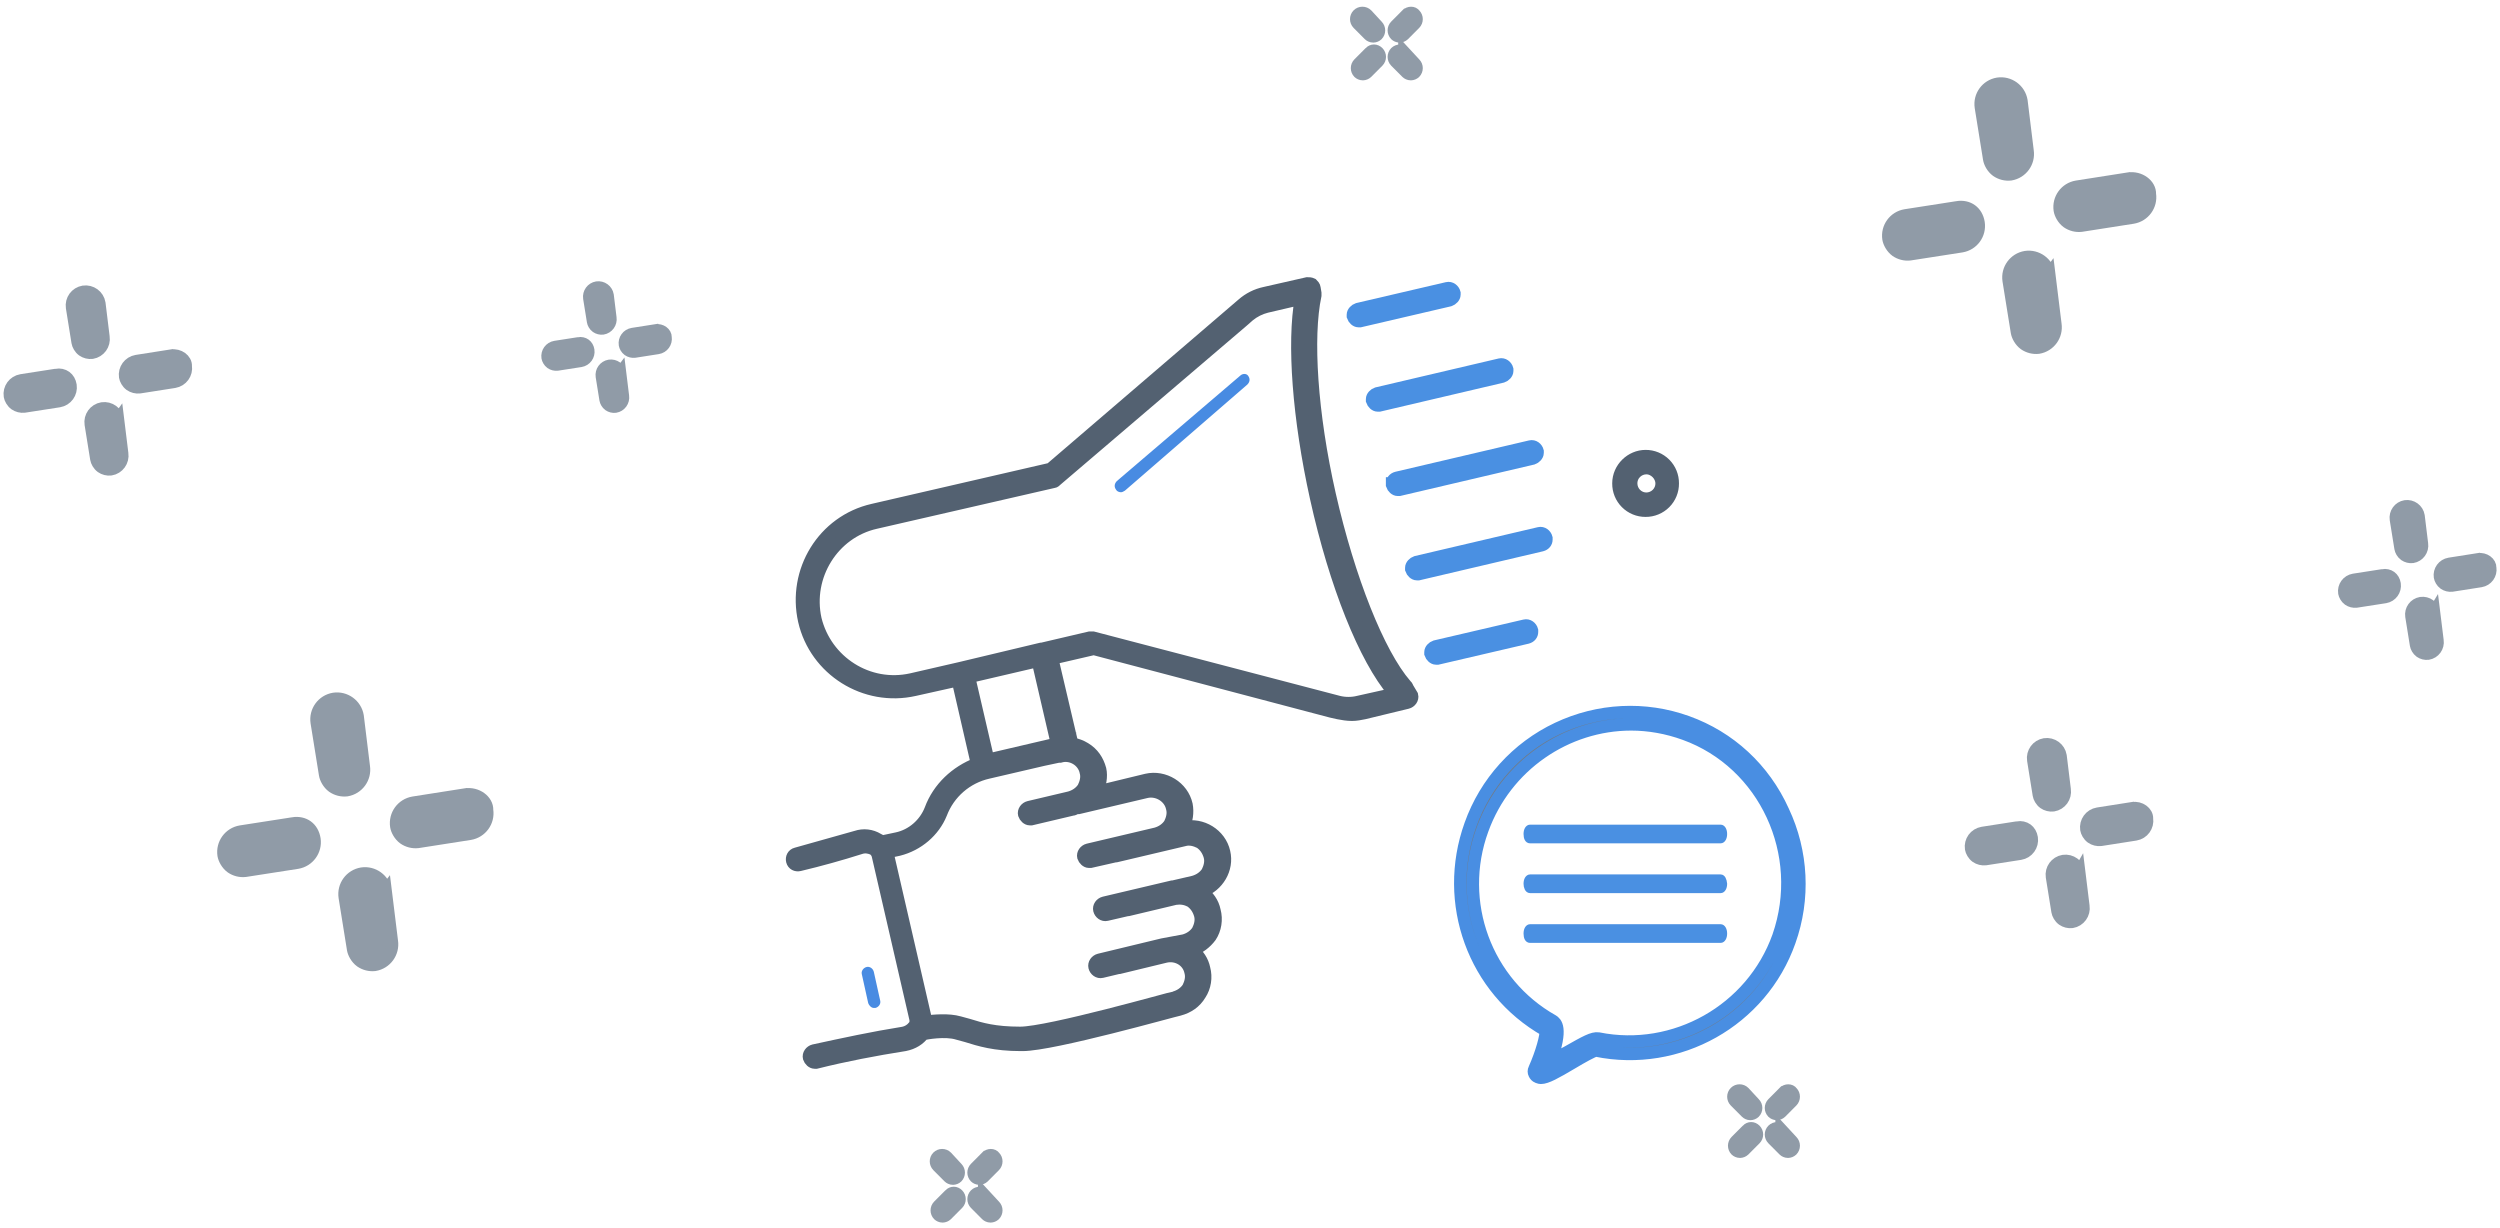 <?xml version="1.0" encoding="UTF-8"?>
<svg width="232px" height="114px" viewBox="0 0 232 114" version="1.1" xmlns="http://www.w3.org/2000/svg" xmlns:xlink="http://www.w3.org/1999/xlink">
    <!-- Generator: Sketch 43.2 (39069) - http://www.bohemiancoding.com/sketch -->
    <title>personal-branding</title>
    <desc>Created with Sketch.</desc>
    <defs></defs>
    <g id="Page-1" stroke="none" stroke-width="1" fill="none" fill-rule="evenodd">
        <g id="personal-branding" transform="translate(0, 1)">
            <path d="M150.188,43.86 C150.181,44.532 150.444,45.18 150.918,45.656 C151.393,46.133 152.039,46.399 152.711,46.395 C153.383,46.399 154.029,46.133 154.504,45.656 C154.978,45.18 155.241,44.532 155.234,43.86 C155.241,43.188 154.978,42.54 154.504,42.064 C154.029,41.587 153.383,41.321 152.711,41.325 C151.375,41.325 150.188,42.444 150.188,43.86 Z M154.195,43.86 C154.195,44.68 153.527,45.276 152.785,45.276 C151.969,45.276 151.375,44.606 151.375,43.86 C151.375,43.04 152.043,42.444 152.785,42.444 C153.527,42.444 154.195,43.114 154.195,43.86 Z M130.594,62.795 C130.594,62.72 130.52,62.645 130.445,62.571 C127.922,59.664 125.175,52.731 123.395,44.904 C121.687,37.374 121.242,30.293 122.059,26.416 L122.059,26.193 L121.984,25.745 C121.984,25.596 121.836,25.447 121.762,25.373 C121.613,25.298 121.465,25.298 121.316,25.298 L117.383,26.193 C116.612,26.356 115.897,26.716 115.305,27.236 L97.492,42.518 L81.016,46.32 C76.414,47.364 73.594,51.985 74.633,56.607 C75.672,61.155 80.273,64.062 84.875,63.018 L88.883,62.124 L90.664,69.876 C88.734,70.622 87.102,72.113 86.359,74.126 C85.839,75.467 84.652,76.511 83.242,76.809 L81.832,77.107 C81.758,77.033 81.609,76.958 81.461,76.884 C80.86,76.514 80.125,76.432 79.457,76.66 L73.891,78.225 C73.594,78.3 73.445,78.598 73.52,78.896 C73.594,79.195 73.89,79.344 74.187,79.269 C76.086,78.817 77.968,78.295 79.828,77.704 C80.273,77.554 80.645,77.629 81.016,77.778 C81.237,77.91 81.397,78.125 81.461,78.375 L84.949,93.507 C85.023,93.805 84.949,94.104 84.801,94.253 C84.56,94.56 84.218,94.771 83.836,94.849 C81.016,95.296 78.27,95.893 75.523,96.489 C75.227,96.564 75.003,96.862 75.078,97.16 C75.152,97.384 75.375,97.607 75.598,97.607 L75.746,97.607 C78.418,96.937 81.164,96.415 83.984,95.967 C84.727,95.818 85.32,95.445 85.691,94.924 L85.84,94.924 C85.84,94.924 87.695,94.551 88.883,94.924 C89.18,94.998 89.403,95.073 89.699,95.147 C90.887,95.52 92.297,95.967 94.746,95.967 L94.895,95.967 C97.715,95.967 108.996,92.762 109.441,92.687 C110.258,92.464 110.926,92.017 111.371,91.271 C111.816,90.6 111.965,89.705 111.742,88.885 C111.6,88.194 111.203,87.582 110.629,87.171 C111.297,86.947 111.891,86.5 112.336,85.904 C112.781,85.233 112.93,84.338 112.707,83.518 C112.559,82.773 112.113,82.176 111.52,81.729 C113.004,81.207 113.969,79.642 113.598,78.076 C113.227,76.436 111.52,75.393 109.887,75.766 L109.812,75.766 C110.137,75.121 110.242,74.388 110.109,73.678 C109.739,72.038 108.031,70.995 106.399,71.368 L101.797,72.485 C102.094,71.815 102.242,71.069 102.094,70.398 C101.871,69.578 101.426,68.908 100.684,68.46 C100.321,68.235 99.917,68.083 99.496,68.013 L97.641,60.111 L101.5,59.216 L123.543,65.031 L124.211,65.18 C124.582,65.255 125.027,65.33 125.473,65.33 C125.843,65.33 126.215,65.255 126.586,65.18 L130.594,64.21 C130.891,64.136 131.114,63.838 131.039,63.54 L130.594,62.795 L130.594,62.795 Z M100.758,70.622 C100.906,71.144 100.758,71.665 100.535,72.112 C100.238,72.56 99.793,72.858 99.273,73.007 L95.488,73.902 C95.191,73.976 94.968,74.275 95.043,74.572 C95.117,74.796 95.34,75.02 95.563,75.02 L95.711,75.02 L99.496,74.125 C99.645,74.125 99.719,74.051 99.867,73.976 L100.09,73.976 L106.398,72.486 C107.438,72.262 108.551,72.933 108.773,73.976 C108.922,74.498 108.773,75.02 108.551,75.467 C108.254,75.915 107.809,76.213 107.289,76.362 L100.98,77.852 C100.684,77.927 100.46,78.225 100.535,78.524 C100.609,78.747 100.832,78.971 101.055,78.971 L101.203,78.971 L103.503,78.449 L103.578,78.449 L109.887,76.959 C110.407,76.809 110.926,76.959 111.371,77.182 C111.816,77.48 112.113,77.927 112.261,78.449 C112.411,78.971 112.261,79.493 112.039,79.94 C111.742,80.387 111.297,80.685 110.777,80.835 L108.847,81.282 L108.773,81.282 L102.465,82.772 C102.168,82.847 101.945,83.145 102.02,83.444 C102.094,83.742 102.39,83.965 102.688,83.891 L104.618,83.444 L104.691,83.444 L109.071,82.4 C109.59,82.325 110.035,82.4 110.481,82.624 C110.926,82.922 111.223,83.369 111.371,83.891 C111.52,84.413 111.371,84.935 111.148,85.381 C110.852,85.829 110.406,86.127 109.887,86.276 L107.883,86.649 L102.02,88.065 C101.723,88.14 101.5,88.438 101.574,88.736 C101.648,89.035 101.945,89.258 102.242,89.184 L103.801,88.811 L103.875,88.811 L108.18,87.767 C109.219,87.544 110.258,88.14 110.48,89.184 C110.629,89.705 110.48,90.227 110.258,90.674 C109.961,91.122 109.516,91.42 108.996,91.569 C108.848,91.569 97.344,94.849 94.672,94.849 C92.297,94.849 91.035,94.476 89.848,94.104 C89.551,94.029 89.328,93.954 89.031,93.88 C87.992,93.582 86.656,93.73 85.914,93.805 C85.914,93.656 85.914,93.507 85.84,93.284 L82.352,78.15 L82.352,78.075 L83.391,77.852 C85.171,77.404 86.656,76.137 87.324,74.497 C88.051,72.573 89.697,71.144 91.704,70.695 L96.824,69.503 L98.234,69.204 L98.383,69.204 C99.422,68.906 100.535,69.577 100.758,70.621 L100.758,70.622 Z M98.086,68.012 L91.703,69.504 L89.922,61.825 L96.305,60.335 L98.085,68.013 L98.086,68.012 Z M126.066,64.136 C125.473,64.286 124.805,64.286 124.211,64.136 L101.426,58.173 L101.129,58.173 L96.676,59.216 L96.602,59.216 L89.105,61.006 L84.578,62.049 C80.57,62.944 76.637,60.409 75.672,56.459 C74.782,52.433 77.305,48.407 81.238,47.513 L97.79,43.71 C97.864,43.71 97.938,43.635 98.013,43.56 L115.306,28.8 L115.899,28.279 C116.377,27.89 116.934,27.61 117.532,27.459 L120.724,26.714 C119.981,30.814 120.501,37.821 122.134,45.201 C123.915,53.251 126.661,60.11 129.333,63.241 L129.407,63.39 L126.067,64.135 L126.066,64.136 Z" id="Shape" stroke="#536171" stroke-width="1.15" fill="#536171" fill-rule="nonzero"></path>
            <path d="M126.066,28.802 L126.215,28.802 L134.527,26.864 C134.75,26.789 134.973,26.565 134.973,26.342 L134.973,26.192 C134.898,25.895 134.602,25.671 134.305,25.745 L125.992,27.684 C125.77,27.758 125.547,27.982 125.547,28.205 L125.547,28.355 C125.621,28.578 125.844,28.802 126.067,28.802 L126.066,28.802 Z M127.328,36.033 L127.328,36.182 C127.402,36.405 127.625,36.629 127.848,36.629 L127.996,36.629 L139.426,33.945 C139.648,33.871 139.871,33.647 139.871,33.424 L139.871,33.274 C139.797,32.976 139.5,32.753 139.203,32.827 L127.773,35.511 C127.551,35.585 127.328,35.809 127.328,36.033 L127.328,36.033 Z M129.184,43.86 L129.184,44.01 C129.258,44.233 129.48,44.456 129.704,44.456 L129.852,44.456 L142.246,41.549 C142.469,41.475 142.691,41.251 142.691,41.027 L142.691,40.878 C142.617,40.58 142.321,40.356 142.023,40.431 L129.63,43.338 C129.333,43.413 129.185,43.636 129.185,43.86 L129.184,43.86 Z M143.508,49.078 L143.508,48.929 C143.434,48.631 143.137,48.407 142.84,48.482 L131.41,51.165 C131.188,51.24 130.965,51.464 130.965,51.687 L130.965,51.837 C131.039,52.06 131.262,52.284 131.485,52.284 L131.633,52.284 L143.063,49.6 C143.359,49.525 143.508,49.302 143.508,49.078 L143.508,49.078 Z M142.172,57.65 L142.172,57.502 C142.098,57.204 141.801,56.98 141.504,57.055 L133.191,58.993 C132.969,59.067 132.746,59.291 132.746,59.515 L132.746,59.664 C132.82,59.887 133.043,60.111 133.266,60.111 L133.414,60.111 L141.727,58.173 C142.023,58.098 142.172,57.875 142.172,57.651 L142.172,57.65 Z" id="Shape" stroke="#4A90E2" stroke-width="1.15" fill="#000000" fill-rule="nonzero"></path>
            <path d="M115.082,33.87 L103.652,43.636 C103.43,43.86 103.355,44.158 103.578,44.456 C103.652,44.606 103.875,44.68 104.023,44.68 C104.172,44.68 104.246,44.605 104.395,44.53 L115.75,34.69 C115.973,34.467 116.047,34.17 115.824,33.87 C115.676,33.647 115.304,33.647 115.082,33.87 L115.082,33.87 Z M81.09,92.538 L81.238,92.538 C81.535,92.464 81.758,92.165 81.684,91.868 L81.09,89.184 C81.016,88.885 80.719,88.662 80.422,88.736 C80.125,88.811 79.902,89.109 79.977,89.407 L80.57,92.091 C80.645,92.315 80.867,92.538 81.09,92.538 L81.09,92.538 Z" id="Shape" fill="#488BE2" fill-rule="nonzero"></path>
            <path d="M156.57,66 C152.637,64.584 148.332,64.807 144.547,66.596 C140.767,68.382 137.855,71.602 136.457,75.542 C133.859,82.772 136.754,90.824 143.434,94.625 C143.508,95.073 143.063,96.713 142.394,98.204 C142.32,98.344 142.32,98.511 142.394,98.651 C142.452,98.784 142.558,98.89 142.691,98.949 C142.766,98.949 142.84,99.024 142.988,99.024 C143.508,99.024 144.324,98.576 145.957,97.607 C146.699,97.16 147.887,96.489 148.109,96.489 C155.754,98.055 163.473,93.731 166.07,86.351 C167.475,82.405 167.262,78.064 165.477,74.275 C163.695,70.324 160.504,67.416 156.57,66 L156.57,66 Z M165.031,85.904 C162.582,92.762 155.383,96.787 148.332,95.371 C147.812,95.296 147.145,95.669 145.438,96.638 C144.992,96.862 144.398,97.235 143.878,97.533 C145.066,94.327 144.324,93.88 144.102,93.731 C137.867,90.227 135.122,82.698 137.57,75.989 C139.723,70.025 145.363,66.224 151.375,66.224 C153.008,66.224 154.715,66.522 156.348,67.118 C163.77,69.802 167.703,78.225 165.031,85.904 L165.031,85.904 Z" id="Shape" stroke="#498EE2" stroke-width="1.15" fill="#74797F" fill-rule="nonzero"></path>
            <path d="M159.677,75.817 L141.986,75.817 C141.83,75.817 141.675,76.033 141.675,76.394 C141.675,76.755 141.791,76.972 141.985,76.972 L159.677,76.972 C159.832,76.972 159.988,76.755 159.988,76.394 C159.988,76.034 159.832,75.817 159.677,75.817 L159.677,75.817 Z M159.677,80.437 L141.986,80.437 C141.83,80.437 141.675,80.653 141.675,81.014 C141.675,81.303 141.791,81.592 141.985,81.592 L159.677,81.592 C159.832,81.592 159.988,81.375 159.988,81.014 C159.949,80.654 159.832,80.437 159.677,80.437 L159.677,80.437 Z M159.677,85.056 L141.986,85.056 C141.83,85.056 141.675,85.273 141.675,85.634 C141.675,85.994 141.791,86.211 141.985,86.211 L159.677,86.211 C159.832,86.211 159.988,85.995 159.988,85.634 C159.988,85.273 159.832,85.056 159.677,85.056 L159.677,85.056 Z" id="Shape" stroke="#4A90E2" stroke-width="0.58" fill="#4A90E2" fill-rule="nonzero"></path>
            <g id="star" transform="translate(160, 100)" stroke="#909BA7" stroke-width="1.15" fill="#909BA7">
                <path d="M1.84,0.365 C1.614,0.141 1.249,0.141 1.023,0.365 C0.8,0.593 0.8,0.957 1.023,1.185 L2.063,2.229 C2.137,2.304 2.285,2.379 2.433,2.379 C2.571,2.376 2.703,2.323 2.805,2.229 C3.028,2.001 3.028,1.637 2.805,1.409 L1.84,0.365 L1.84,0.365 Z" id="Path"></path>
                <path d="M5.328,3.87 C5.102,3.646 4.738,3.646 4.512,3.87 C4.289,4.098 4.289,4.462 4.512,4.69 L5.551,5.733 C5.625,5.807 5.773,5.882 5.921,5.882 C6.059,5.879 6.191,5.826 6.293,5.732 C6.516,5.504 6.516,5.14 6.293,4.912 L5.328,3.869 L5.328,3.87 Z" id="Path"></path>
                <path d="M2.137,3.87 L1.097,4.913 C0.874,5.141 0.874,5.505 1.097,5.733 C1.172,5.807 1.32,5.882 1.469,5.882 C1.606,5.879 1.738,5.825 1.839,5.732 L2.879,4.689 C3.102,4.461 3.102,4.097 2.879,3.869 C2.656,3.645 2.359,3.645 2.137,3.869 L2.137,3.87 Z" id="Path"></path>
                <path d="M5.55,0.365 L4.512,1.409 C4.289,1.637 4.289,2.001 4.512,2.229 C4.586,2.304 4.734,2.379 4.882,2.379 C5.02,2.376 5.152,2.323 5.254,2.229 L6.293,1.185 C6.516,0.957 6.516,0.593 6.293,0.365 C6.145,0.142 5.773,0.142 5.551,0.365 L5.55,0.365 Z" id="Path"></path>
            </g>
            <g id="star" transform="translate(125, 0)" stroke="#909BA7" stroke-width="1.15" fill="#909BA7">
                <path d="M1.84,0.365 C1.614,0.141 1.249,0.141 1.023,0.365 C0.8,0.593 0.8,0.957 1.023,1.185 L2.063,2.229 C2.137,2.304 2.285,2.379 2.433,2.379 C2.571,2.376 2.703,2.323 2.805,2.229 C3.028,2.001 3.028,1.637 2.805,1.409 L1.84,0.365 L1.84,0.365 Z" id="Path"></path>
                <path d="M5.328,3.87 C5.102,3.646 4.738,3.646 4.512,3.87 C4.289,4.098 4.289,4.462 4.512,4.69 L5.551,5.733 C5.625,5.807 5.773,5.882 5.921,5.882 C6.059,5.879 6.191,5.826 6.293,5.732 C6.516,5.504 6.516,5.14 6.293,4.912 L5.328,3.869 L5.328,3.87 Z" id="Path"></path>
                <path d="M2.137,3.87 L1.097,4.913 C0.874,5.141 0.874,5.505 1.097,5.733 C1.172,5.807 1.32,5.882 1.469,5.882 C1.606,5.879 1.738,5.825 1.839,5.732 L2.879,4.689 C3.102,4.461 3.102,4.097 2.879,3.869 C2.656,3.645 2.359,3.645 2.137,3.869 L2.137,3.87 Z" id="Path"></path>
                <path d="M5.55,0.365 L4.512,1.409 C4.289,1.637 4.289,2.001 4.512,2.229 C4.586,2.304 4.734,2.379 4.882,2.379 C5.02,2.376 5.152,2.323 5.254,2.229 L6.293,1.185 C6.516,0.957 6.516,0.593 6.293,0.365 C6.145,0.142 5.773,0.142 5.551,0.365 L5.55,0.365 Z" id="Path"></path>
            </g>
            <g id="star" transform="translate(86, 106)" stroke="#909BA7" stroke-width="1.15" fill="#909BA7">
                <path d="M1.84,0.365 C1.614,0.141 1.249,0.141 1.023,0.365 C0.8,0.593 0.8,0.957 1.023,1.185 L2.063,2.229 C2.137,2.304 2.285,2.379 2.433,2.379 C2.571,2.376 2.703,2.323 2.805,2.229 C3.028,2.001 3.028,1.637 2.805,1.409 L1.84,0.365 L1.84,0.365 Z" id="Path"></path>
                <path d="M5.328,3.87 C5.102,3.646 4.738,3.646 4.512,3.87 C4.289,4.098 4.289,4.462 4.512,4.69 L5.551,5.733 C5.625,5.807 5.773,5.882 5.921,5.882 C6.059,5.879 6.191,5.826 6.293,5.732 C6.516,5.504 6.516,5.14 6.293,4.912 L5.328,3.869 L5.328,3.87 Z" id="Path"></path>
                <path d="M2.137,3.87 L1.097,4.913 C0.874,5.141 0.874,5.505 1.097,5.733 C1.172,5.807 1.32,5.882 1.469,5.882 C1.606,5.879 1.738,5.825 1.839,5.732 L2.879,4.689 C3.102,4.461 3.102,4.097 2.879,3.869 C2.656,3.645 2.359,3.645 2.137,3.869 L2.137,3.87 Z" id="Path"></path>
                <path d="M5.55,0.365 L4.512,1.409 C4.289,1.637 4.289,2.001 4.512,2.229 C4.586,2.304 4.734,2.379 4.882,2.379 C5.02,2.376 5.152,2.323 5.254,2.229 L6.293,1.185 C6.516,0.957 6.516,0.593 6.293,0.365 C6.145,0.142 5.773,0.142 5.551,0.365 L5.55,0.365 Z" id="Path"></path>
            </g>
            <g id="star" transform="translate(56.323, 31.25) rotate(36) translate(-56.323, -31.25) translate(51.823, 26.75)" stroke="#909BA7" stroke-width="1.15" fill="#909BA7">
                <path d="M1.702,0.54 C1.364,0.208 0.82,0.208 0.482,0.54 C0.15,0.878 0.15,1.417 0.482,1.754 L2.035,3.3 C2.145,3.411 2.366,3.522 2.587,3.522 C2.794,3.518 2.991,3.439 3.143,3.3 C3.475,2.963 3.475,2.424 3.143,2.086 L1.702,0.54 L1.702,0.54 Z" id="Path"></path>
                <path d="M6.91,5.73 C6.572,5.399 6.029,5.399 5.691,5.73 C5.359,6.067 5.359,6.606 5.691,6.944 L7.242,8.488 C7.353,8.597 7.574,8.709 7.795,8.709 C8.001,8.704 8.199,8.625 8.35,8.486 C8.683,8.149 8.683,7.61 8.35,7.272 L6.91,5.728 L6.91,5.73 Z" id="Path"></path>
                <path d="M2.145,5.73 L0.593,7.274 C0.26,7.612 0.26,8.15 0.593,8.488 C0.705,8.597 0.926,8.709 1.148,8.709 C1.353,8.704 1.55,8.625 1.701,8.486 L3.253,6.942 C3.585,6.605 3.585,6.066 3.253,5.728 C2.92,5.397 2.477,5.397 2.145,5.728 L2.145,5.73 Z" id="Path"></path>
                <path d="M7.241,0.54 L5.691,2.086 C5.359,2.424 5.359,2.963 5.691,3.3 C5.802,3.411 6.023,3.522 6.244,3.522 C6.45,3.518 6.647,3.439 6.799,3.3 L8.35,1.754 C8.683,1.417 8.683,0.878 8.35,0.54 C8.129,0.21 7.574,0.21 7.242,0.54 L7.241,0.54 Z" id="Path"></path>
            </g>
            <g id="star" transform="translate(33.035, 76.212) rotate(36) translate(-33.035, -76.212) translate(23.035, 66.212)" stroke="#909BA7" stroke-width="1.15" fill="#909BA7">
                <path d="M3.801,1.207 C3.047,0.465 1.831,0.465 1.077,1.207 C0.335,1.961 0.335,3.165 1.077,3.919 L4.545,7.371 C4.792,7.619 5.285,7.867 5.779,7.867 C6.24,7.857 6.681,7.681 7.019,7.371 C7.762,6.617 7.762,5.413 7.019,4.659 L3.801,1.207 L3.801,1.207 Z" id="Path"></path>
                <path d="M15.433,12.798 C14.679,12.058 13.465,12.058 12.712,12.798 C11.97,13.552 11.97,14.755 12.712,15.509 L16.176,18.958 C16.423,19.203 16.917,19.451 17.41,19.451 C17.871,19.441 18.312,19.265 18.651,18.955 C19.393,18.201 19.393,16.997 18.651,16.243 L15.433,12.794 L15.433,12.798 Z" id="Path"></path>
                <path d="M4.792,12.798 L1.324,16.247 C0.582,17.001 0.582,18.204 1.324,18.958 C1.574,19.203 2.067,19.451 2.564,19.451 C3.023,19.44 3.461,19.263 3.798,18.955 L7.266,15.506 C8.008,14.752 8.008,13.548 7.266,12.794 C6.523,12.053 5.532,12.053 4.792,12.794 L4.792,12.798 Z" id="Path"></path>
                <path d="M16.173,1.207 L12.712,4.659 C11.97,5.413 11.97,6.617 12.712,7.371 C12.958,7.619 13.452,7.867 13.945,7.867 C14.406,7.857 14.847,7.681 15.186,7.371 L18.651,3.919 C19.393,3.165 19.393,1.961 18.651,1.207 C18.157,0.47 16.917,0.47 16.176,1.207 L16.173,1.207 Z" id="Path"></path>
            </g>
            <g id="star" transform="translate(9.079, 34.079) rotate(36) translate(-9.079, -34.079) translate(2.579, 27.579)" stroke="#909BA7" stroke-width="1.15" fill="#909BA7">
                <path d="M2.538,0.806 C2.034,0.311 1.222,0.311 0.719,0.806 C0.224,1.309 0.224,2.113 0.719,2.616 L3.034,4.921 C3.199,5.086 3.529,5.252 3.858,5.252 C4.166,5.246 4.46,5.128 4.686,4.921 C5.182,4.417 5.182,3.614 4.686,3.111 L2.538,0.806 L2.538,0.806 Z" id="Path"></path>
                <path d="M10.303,8.544 C9.8,8.05 8.989,8.05 8.486,8.544 C7.991,9.047 7.991,9.85 8.486,10.354 L10.799,12.656 C10.964,12.82 11.293,12.985 11.623,12.985 C11.931,12.979 12.225,12.861 12.451,12.654 C12.947,12.151 12.947,11.347 12.451,10.844 L10.303,8.541 L10.303,8.544 Z" id="Path"></path>
                <path d="M3.199,8.544 L0.884,10.846 C0.388,11.35 0.388,12.153 0.884,12.656 C1.051,12.82 1.38,12.985 1.712,12.985 C2.018,12.978 2.311,12.86 2.536,12.654 L4.851,10.352 C5.346,9.848 5.346,9.045 4.851,8.541 C4.354,8.047 3.693,8.047 3.199,8.541 L3.199,8.544 Z" id="Path"></path>
                <path d="M10.797,0.806 L8.486,3.111 C7.991,3.614 7.991,4.417 8.486,4.921 C8.651,5.086 8.98,5.252 9.31,5.252 C9.618,5.246 9.912,5.128 10.138,4.921 L12.451,2.616 C12.947,2.113 12.947,1.309 12.451,0.806 C12.122,0.313 11.293,0.313 10.799,0.806 L10.797,0.806 Z" id="Path"></path>
            </g>
            <g id="star" transform="translate(187.455, 19.139) rotate(36) translate(-187.455, -19.139) translate(177.455, 9.139)" stroke="#909BA7" stroke-width="1.15" fill="#909BA7">
                <path d="M3.772,1.198 C3.024,0.461 1.817,0.461 1.069,1.198 C0.332,1.946 0.332,3.14 1.069,3.888 L4.51,7.313 C4.754,7.559 5.244,7.806 5.734,7.806 C6.191,7.796 6.629,7.621 6.965,7.313 C7.701,6.565 7.701,5.371 6.965,4.623 L3.772,1.198 L3.772,1.198 Z" id="Path"></path>
                <path d="M15.312,12.698 C14.564,11.964 13.36,11.964 12.612,12.698 C11.876,13.446 11.876,14.64 12.612,15.388 L16.05,18.81 C16.295,19.053 16.784,19.299 17.274,19.299 C17.731,19.289 18.169,19.114 18.505,18.807 C19.241,18.059 19.241,16.865 18.505,16.116 L15.312,12.694 L15.312,12.698 Z" id="Path"></path>
                <path d="M4.754,12.698 L1.314,16.12 C0.577,16.868 0.577,18.062 1.314,18.81 C1.562,19.053 2.051,19.299 2.544,19.299 C2.999,19.288 3.434,19.113 3.768,18.807 L7.209,15.385 C7.946,14.637 7.946,13.442 7.209,12.694 C6.472,11.959 5.489,11.959 4.754,12.694 L4.754,12.698 Z" id="Path"></path>
                <path d="M16.047,1.198 L12.612,4.623 C11.876,5.371 11.876,6.565 12.612,7.313 C12.857,7.559 13.347,7.806 13.837,7.806 C14.294,7.796 14.731,7.621 15.067,7.313 L18.505,3.888 C19.241,3.14 19.241,1.946 18.505,1.198 C18.015,0.466 16.784,0.466 16.05,1.198 L16.047,1.198 Z" id="Path"></path>
            </g>
            <g id="star" transform="translate(191.079, 76.079) rotate(36) translate(-191.079, -76.079) translate(184.579, 69.579)" stroke="#909BA7" stroke-width="1.15" fill="#909BA7">
                <path d="M2.538,0.806 C2.034,0.311 1.222,0.311 0.719,0.806 C0.224,1.309 0.224,2.113 0.719,2.616 L3.034,4.921 C3.199,5.086 3.529,5.252 3.858,5.252 C4.166,5.246 4.46,5.128 4.686,4.921 C5.182,4.417 5.182,3.614 4.686,3.111 L2.538,0.806 L2.538,0.806 Z" id="Path"></path>
                <path d="M10.303,8.544 C9.8,8.05 8.989,8.05 8.486,8.544 C7.991,9.047 7.991,9.85 8.486,10.354 L10.799,12.656 C10.964,12.82 11.293,12.985 11.623,12.985 C11.931,12.979 12.225,12.861 12.451,12.654 C12.947,12.151 12.947,11.347 12.451,10.844 L10.303,8.541 L10.303,8.544 Z" id="Path"></path>
                <path d="M3.199,8.544 L0.884,10.846 C0.388,11.35 0.388,12.153 0.884,12.656 C1.051,12.82 1.38,12.985 1.712,12.985 C2.018,12.978 2.311,12.86 2.536,12.654 L4.851,10.352 C5.346,9.848 5.346,9.045 4.851,8.541 C4.354,8.047 3.693,8.047 3.199,8.541 L3.199,8.544 Z" id="Path"></path>
                <path d="M10.797,0.806 L8.486,3.111 C7.991,3.614 7.991,4.417 8.486,4.921 C8.651,5.086 8.98,5.252 9.31,5.252 C9.618,5.246 9.912,5.128 10.138,4.921 L12.451,2.616 C12.947,2.113 12.947,1.309 12.451,0.806 C12.122,0.313 11.293,0.313 10.799,0.806 L10.797,0.806 Z" id="Path"></path>
            </g>
            <g id="star" transform="translate(224.348, 52.778) rotate(36) translate(-224.348, -52.778) translate(218.848, 47.278)" stroke="#909BA7" stroke-width="1.15" fill="#909BA7">
                <path d="M2.105,0.668 C1.688,0.258 1.014,0.258 0.596,0.668 C0.185,1.086 0.185,1.752 0.596,2.17 L2.517,4.082 C2.654,4.219 2.927,4.357 3.2,4.357 C3.455,4.351 3.7,4.254 3.887,4.082 C4.298,3.664 4.298,2.998 3.887,2.58 L2.105,0.668 L2.105,0.668 Z" id="Path"></path>
                <path d="M8.546,7.087 C8.129,6.677 7.457,6.677 7.04,7.087 C6.629,7.505 6.629,8.171 7.04,8.589 L8.958,10.499 C9.095,10.634 9.368,10.772 9.642,10.772 C9.897,10.766 10.141,10.669 10.329,10.497 C10.74,10.079 10.74,9.413 10.329,8.995 L8.546,7.085 L8.546,7.087 Z" id="Path"></path>
                <path d="M2.654,7.087 L0.733,8.997 C0.322,9.415 0.322,10.081 0.733,10.499 C0.872,10.634 1.145,10.772 1.42,10.772 C1.674,10.765 1.917,10.668 2.103,10.497 L4.024,8.587 C4.435,8.169 4.435,7.503 4.024,7.085 C3.612,6.675 3.064,6.675 2.654,7.085 L2.654,7.087 Z" id="Path"></path>
                <path d="M8.956,0.668 L7.04,2.58 C6.629,2.998 6.629,3.664 7.04,4.082 C7.176,4.219 7.45,4.357 7.723,4.357 C7.978,4.351 8.222,4.254 8.41,4.082 L10.329,2.17 C10.74,1.752 10.74,1.086 10.329,0.668 C10.055,0.26 9.368,0.26 8.958,0.668 L8.956,0.668 Z" id="Path"></path>
            </g>
        </g>
    </g>
</svg>